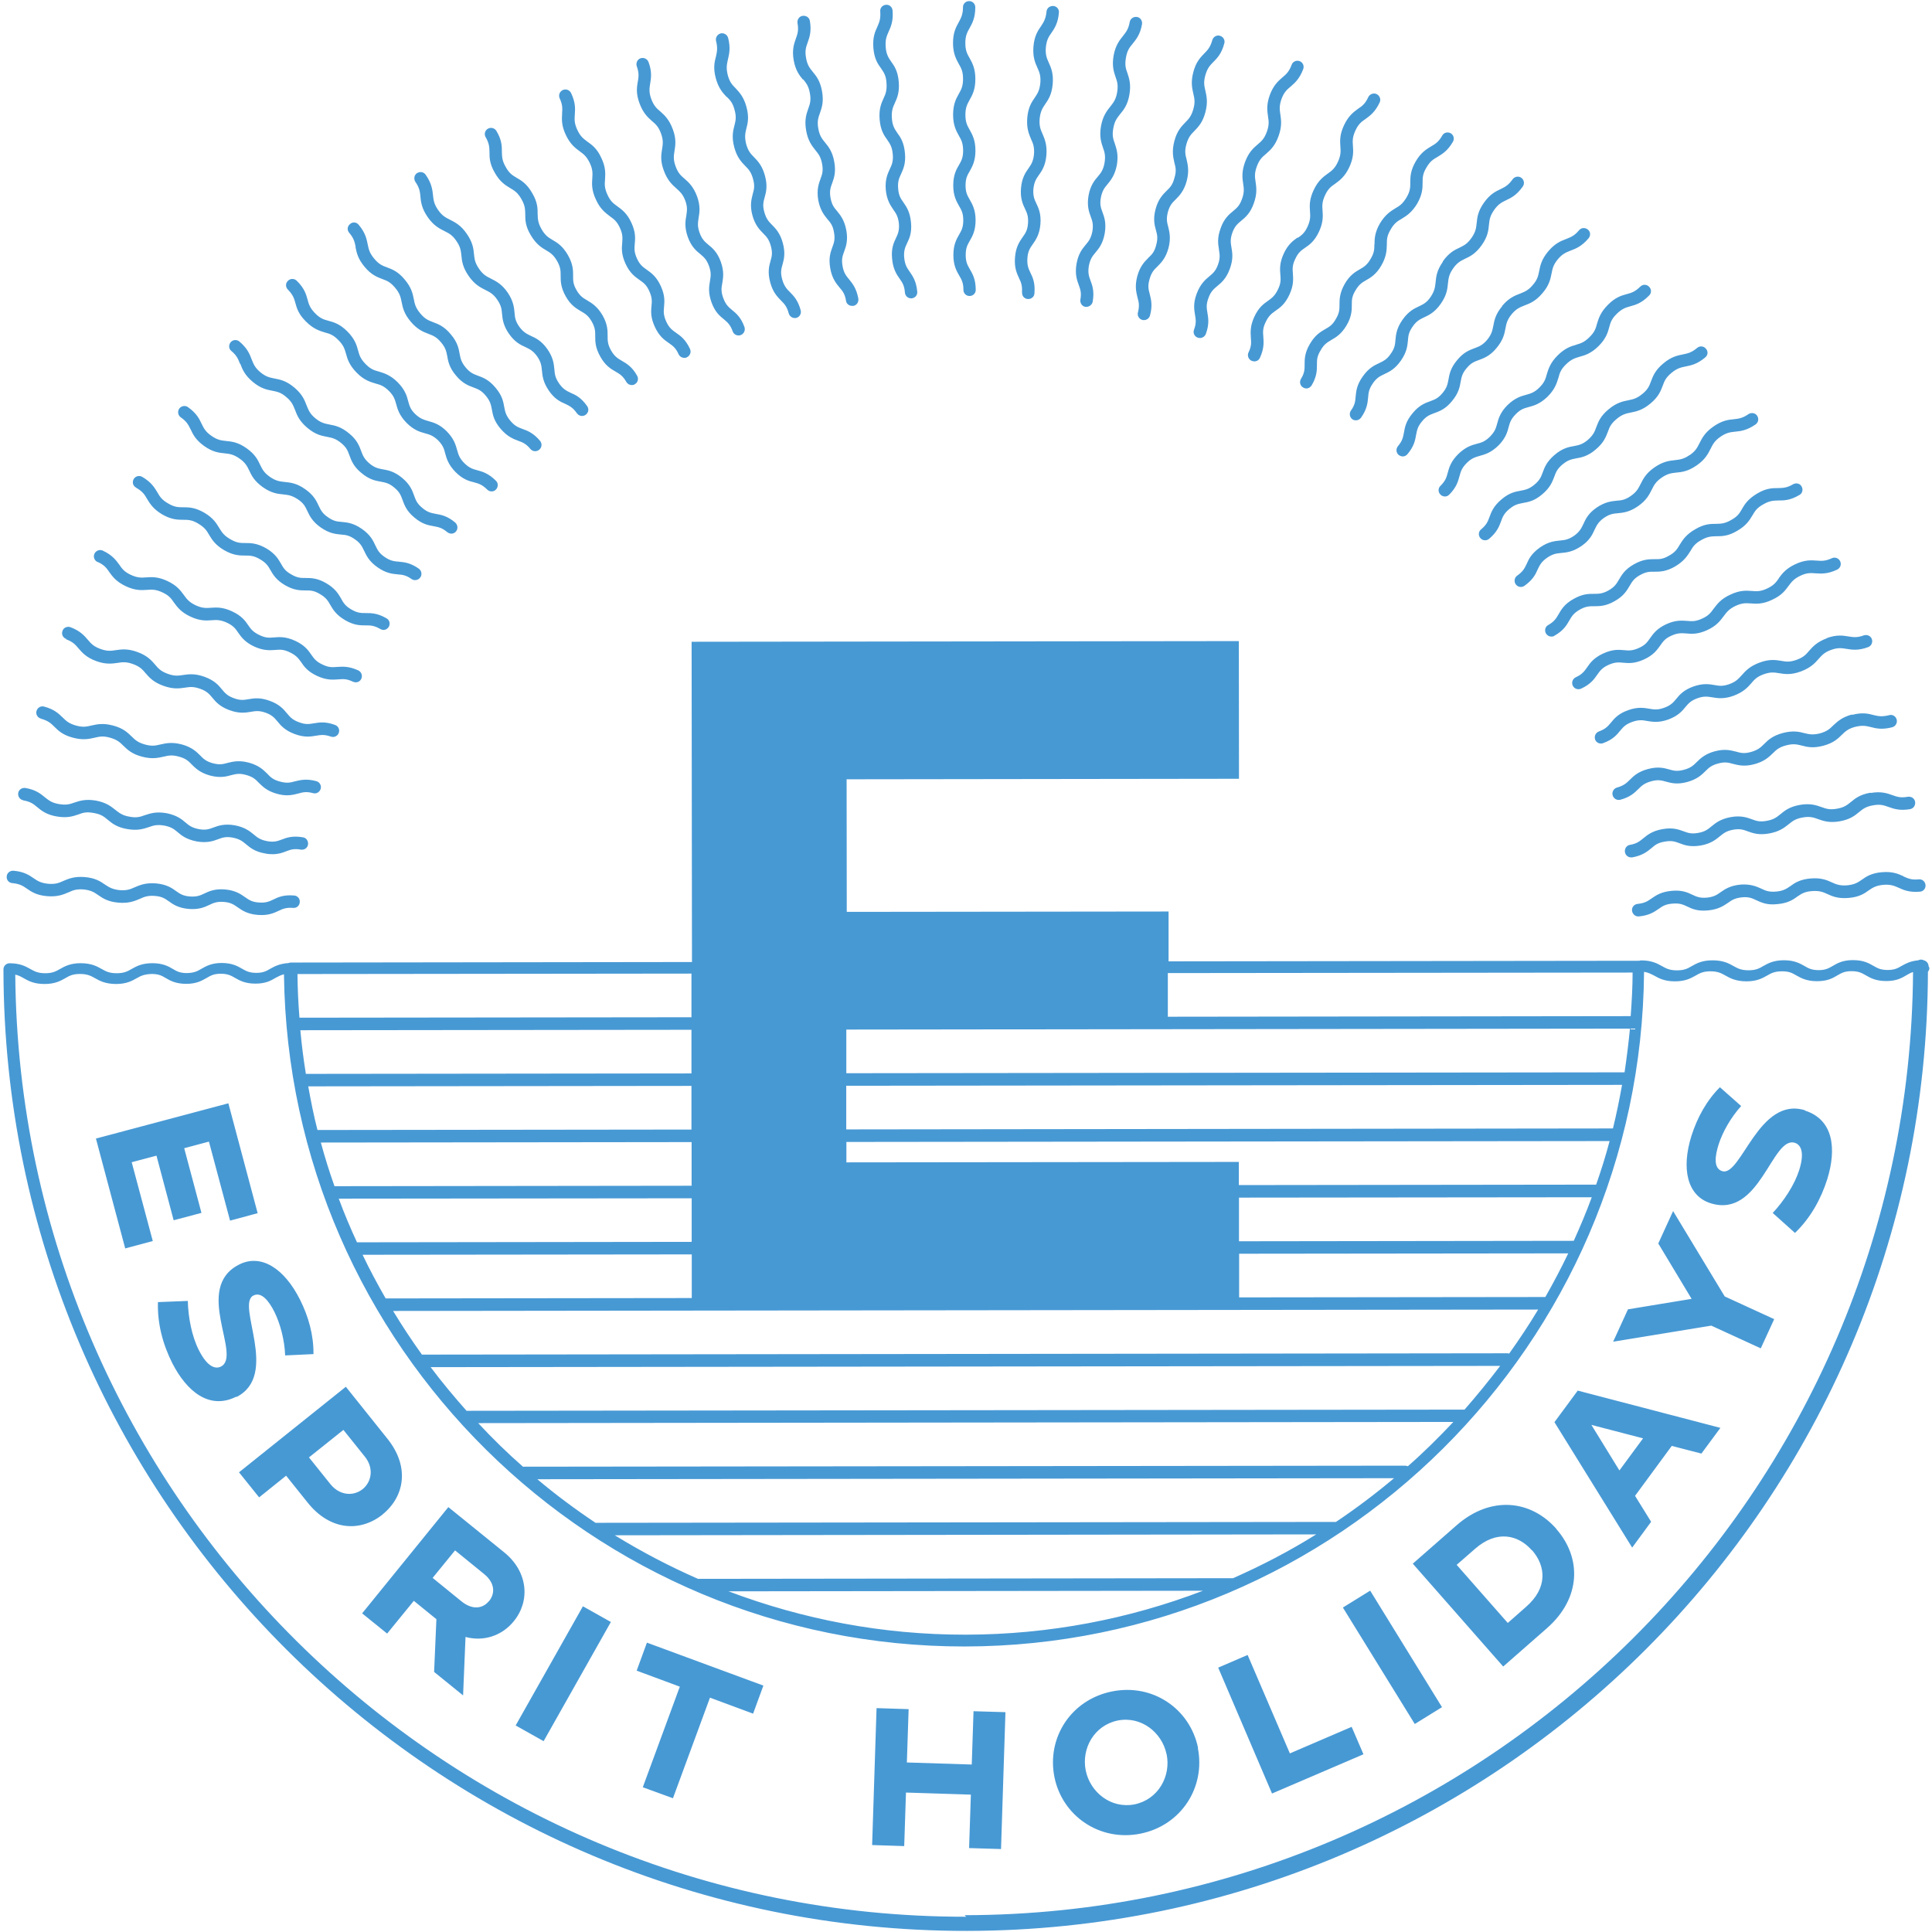 <?xml version="1.0" encoding="UTF-8"?>
<svg id="a" data-name="Layer 1" xmlns="http://www.w3.org/2000/svg" viewBox="0 0 262 262">
  <path d="M1.69,119.76c.98.1,1.42.37,1.94.74.61.42,1.32.91,2.76,1.03,1.42.12,2.21-.23,2.9-.52.59-.27,1.06-.47,2.06-.39.98.1,1.43.39,1.96.76.61.42,1.32.91,2.76,1.03,1.42.12,2.21-.23,2.9-.52.59-.27,1.08-.47,2.06-.39.93.07,1.36.37,1.87.73.56.41,1.3.91,2.68,1.03,1.4.12,2.19-.25,2.82-.55.56-.27,1.03-.47,1.96-.4s1.36.37,1.87.73c.61.42,1.3.91,2.7,1.03.2,0,.4.03.57.02,1.05,0,1.7-.3,2.28-.57.56-.27,1.03-.47,1.96-.4.47.05.88-.29.91-.77.05-.47-.29-.88-.77-.91-1.4-.12-2.16.22-2.82.55-.56.27-1.03.47-1.96.4-.95-.07-1.36-.37-1.87-.73-.61-.42-1.3-.91-2.7-1.04-1.4-.12-2.19.25-2.82.55-.56.27-1.03.47-1.96.4-.93-.07-1.35-.36-1.87-.73-.57-.42-1.3-.91-2.7-1.04-1.42-.12-2.21.23-2.9.52-.59.27-1.08.47-2.06.39-.98-.1-1.43-.39-1.96-.74-.61-.42-1.32-.91-2.76-1.03-1.42-.12-2.21.23-2.9.52-.59.27-1.06.47-2.06.39-.98-.1-1.42-.37-1.96-.74-.61-.42-1.32-.91-2.76-1.03-.46-.02-.88.29-.91.77-.05.47.29.88.77.91M3.15,108.54c.99.17,1.38.48,1.89.91.59.49,1.25,1.03,2.65,1.27,1.43.25,2.21-.03,2.93-.27.61-.23,1.1-.39,2.09-.2.98.17,1.38.48,1.89.91.59.49,1.25,1.03,2.65,1.27,1.43.25,2.21-.03,2.95-.27.61-.22,1.1-.37,2.09-.2.93.18,1.33.49,1.79.88.53.46,1.2,1,2.61,1.27,1.38.24,2.21-.05,2.88-.3.59-.22,1.06-.39,1.98-.22.93.18,1.33.49,1.79.88.57.47,1.21,1.03,2.61,1.27.37.08.71.1,1.01.1.78,0,1.35-.19,1.86-.4.59-.22,1.06-.39,1.98-.22.47.07.91-.23.97-.69.07-.47-.23-.91-.68-.98-1.38-.24-2.19.03-2.88.3-.59.22-1.06.39-1.98.22-.93-.18-1.33-.49-1.79-.88-.57-.47-1.23-1.01-2.61-1.27-1.38-.24-2.21.05-2.88.3-.59.22-1.06.39-1.98.22-.93-.18-1.33-.49-1.79-.88-.53-.46-1.2-1-2.59-1.28-1.43-.25-2.21.03-2.95.27-.61.22-1.1.39-2.09.2-.98-.17-1.37-.51-1.89-.91-.59-.47-1.25-1.01-2.65-1.27-1.4-.24-2.21.03-2.93.27-.61.22-1.1.37-2.09.2-.99-.17-1.37-.51-1.89-.91-.59-.49-1.25-1.03-2.65-1.27-.47-.07-.91.23-.98.68-.07.47.22.89.68.98M5.58,97.47c.95.27,1.33.62,1.79,1.08.54.54,1.15,1.13,2.53,1.49,1.38.37,2.21.16,2.94,0,.64-.15,1.13-.27,2.09,0,.95.27,1.33.62,1.79,1.08.54.52,1.15,1.13,2.53,1.49,1.38.37,2.21.16,2.94,0,.64-.15,1.13-.27,2.09,0,.91.25,1.28.59,1.72,1.06.49.49,1.13,1.13,2.48,1.5,1.35.36,2.21.14,2.87-.05.62-.15,1.08-.29,2.02-.03.91.25,1.28.59,1.72,1.06.52.51,1.13,1.13,2.48,1.5.54.15.98.2,1.37.2.59,0,1.06-.13,1.5-.24.62-.17,1.11-.3,2.02-.05.44.13.91-.15,1.03-.6.12-.46-.15-.91-.6-1.03-1.35-.36-2.16-.15-2.9.03-.62.17-1.08.29-2.02.03-.92-.24-1.28-.59-1.72-1.06-.52-.51-1.13-1.13-2.48-1.5-1.36-.37-2.21-.14-2.88.02-.62.17-1.07.3-2.01.06-.91-.25-1.28-.59-1.72-1.05-.49-.49-1.13-1.13-2.48-1.5-1.38-.37-2.21-.16-2.94,0-.64.15-1.13.27-2.09,0-.95-.27-1.33-.62-1.79-1.08-.54-.52-1.15-1.13-2.53-1.49-1.38-.37-2.21-.16-2.94,0-.64.15-1.13.27-2.09,0-.95-.27-1.33-.62-1.79-1.08-.54-.52-1.15-1.13-2.53-1.49-.44-.13-.91.15-1.03.6-.13.44.15.91.6,1.03M8.95,86.69c.93.34,1.28.74,1.69,1.23.49.57,1.06,1.23,2.38,1.72,1.33.49,2.19.36,2.95.25.63-.1,1.16-.17,2.08.17.93.34,1.28.74,1.69,1.23.49.56,1.06,1.23,2.41,1.71,1.35.49,2.19.36,2.95.25.63-.1,1.16-.17,2.08.17.89.32,1.21.71,1.62,1.2.44.54,1.01,1.21,2.33,1.69,1.32.48,2.18.34,2.88.22.61-.1,1.11-.2,2.01.12.89.32,1.21.71,1.62,1.2.46.56,1.01,1.21,2.34,1.7s2.14.34,2.88.22c.61-.1,1.11-.2,2.01.12.1.03.19.05.29.05.34,0,.66-.22.78-.55.17-.45-.07-.93-.5-1.08-1.33-.49-2.14-.34-2.88-.22-.61.1-1.13.2-2.02-.15-.89-.32-1.21-.71-1.62-1.2-.46-.56-1.03-1.23-2.34-1.7-1.33-.49-2.18-.34-2.88-.22-.61.1-1.11.2-1.99-.14-.89-.32-1.21-.71-1.62-1.2-.44-.54-1.01-1.21-2.33-1.69-1.35-.49-2.19-.36-2.95-.25-.63.1-1.16.17-2.08-.17-.93-.34-1.28-.74-1.69-1.23-.49-.57-1.06-1.23-2.4-1.72-1.35-.49-2.19-.36-2.95-.25-.63.1-1.16.17-2.08-.17-.93-.34-1.28-.74-1.69-1.23-.49-.57-1.06-1.23-2.38-1.72-.44-.15-.94.08-1.07.52-.17.45.08.94.52,1.07M13.26,76.21c.91.42,1.2.84,1.57,1.38.44.61.94,1.3,2.24,1.91,1.3.61,2.14.54,2.89.49.64-.05,1.18-.07,2.06.34.91.42,1.2.84,1.57,1.38.45.61.94,1.3,2.24,1.91,1.3.61,2.16.54,2.89.49.64-.05,1.18-.07,2.07.34.86.41,1.15.81,1.5,1.33.4.57.91,1.3,2.17,1.89,1.28.59,2.14.52,2.85.47.64-.05,1.13-.1,1.99.32.86.41,1.16.81,1.53,1.32.41.62.91,1.3,2.19,1.89,1.28.59,2.11.51,2.86.46.64-.05,1.13-.1,1.99.32.12.05.25.07.37.08.32,0,.62-.17.76-.49.2-.42,0-.94-.42-1.13-1.28-.59-2.11-.51-2.85-.47-.64.05-1.13.1-1.99-.32-.86-.39-1.15-.81-1.52-1.33-.42-.61-.91-1.3-2.19-1.89-1.28-.59-2.14-.52-2.86-.46-.64.05-1.13.1-1.99-.32-.86-.41-1.16-.81-1.51-1.32-.39-.59-.91-1.3-2.19-1.89-1.3-.61-2.16-.54-2.89-.49-.64.05-1.18.07-2.06-.34-.88-.42-1.2-.84-1.59-1.38-.45-.61-.94-1.3-2.24-1.91-1.3-.61-2.16-.54-2.89-.49-.66.05-1.18.07-2.06-.34-.91-.42-1.2-.84-1.57-1.38-.45-.61-.94-1.3-2.24-1.91-.42-.2-.94,0-1.13.42-.2.42,0,.94.42,1.13M18.49,66.16c.86.49,1.13.93,1.45,1.49.39.64.83,1.38,2.06,2.11,1.23.71,2.09.73,2.85.73.64,0,1.18,0,2.04.52.86.52,1.13.93,1.45,1.49.39.64.81,1.38,2.06,2.11,1.23.71,2.09.73,2.85.73.64,0,1.18,0,2.04.52.81.47,1.08.91,1.38,1.44.35.61.79,1.37,1.99,2.06,1.21.71,2.09.71,2.8.71.64,0,1.13,0,1.94.5.81.47,1.08.91,1.38,1.44.37.64.79,1.37,2.02,2.09,1.21.71,2.06.71,2.8.71.64,0,1.13,0,1.97.49.13.08.27.12.42.13.3,0,.56-.15.74-.43.22-.42.1-.93-.32-1.15-1.21-.71-2.06-.71-2.8-.71-.64,0-1.13,0-1.97-.49-.81-.47-1.08-.91-1.38-1.47-.37-.64-.79-1.37-2.02-2.09-1.21-.71-2.09-.71-2.8-.71-.64,0-1.13,0-1.95-.49-.83-.46-1.08-.91-1.38-1.44-.35-.61-.79-1.37-1.99-2.08-1.23-.71-2.09-.73-2.85-.73-.64,0-1.18,0-2.04-.52-.86-.49-1.13-.93-1.48-1.49-.39-.64-.81-1.38-2.06-2.11-1.23-.71-2.09-.73-2.85-.73-.64,0-1.18,0-2.04-.52-.86-.49-1.13-.93-1.45-1.49-.39-.64-.81-1.38-2.06-2.11-.42-.24-.93-.1-1.16.3-.24.42-.1.93.32,1.15M25.85,58.22c.32.69.69,1.45,1.86,2.28s2.01.9,2.78.98c.64.07,1.15.12,1.97.69.81.56,1.04,1.03,1.33,1.62.32.69.69,1.45,1.86,2.28,1.18.83,2.01.9,2.78.98.64.07,1.15.12,1.99.68.79.54.98.98,1.26,1.57.3.64.67,1.43,1.83,2.24,1.16.81,2.01.88,2.72.95.64.05,1.13.1,1.89.64.79.54.98,1,1.26,1.57.32.66.67,1.43,1.83,2.24,1.16.81,1.99.88,2.72.95.64.05,1.13.1,1.89.64.15.1.32.15.49.14.27,0,.52-.13.69-.37.27-.37.17-.91-.2-1.18-1.15-.81-1.99-.88-2.72-.95-.64-.05-1.13-.1-1.92-.64-.79-.54-.98-1-1.26-1.57-.31-.66-.67-1.43-1.82-2.23-1.15-.81-2.01-.88-2.72-.95-.64-.05-1.13-.1-1.89-.64-.79-.54-.98-1-1.26-1.57-.3-.64-.67-1.43-1.82-2.23-1.18-.83-2.01-.9-2.78-.98-.64-.07-1.18-.12-1.99-.68s-1.04-1.03-1.33-1.62c-.32-.69-.69-1.45-1.86-2.28-1.18-.83-2.01-.9-2.78-.98-.64-.07-1.15-.12-1.97-.69-.81-.56-1.04-1.03-1.33-1.62-.32-.69-.69-1.45-1.86-2.28-.37-.27-.91-.17-1.18.2-.27.4-.17.91.2,1.18.81.56,1.04,1.03,1.33,1.62M32.59,49.34c.27.71.57,1.5,1.67,2.43,1.11.93,1.94,1.08,2.68,1.22.64.13,1.16.22,1.89.86.76.63.93,1.13,1.18,1.74.27.71.57,1.5,1.67,2.43,1.11.93,1.94,1.08,2.68,1.22.64.13,1.16.22,1.92.85.74.61.89,1.08,1.11,1.67.25.67.54,1.5,1.62,2.38,1.08.91,1.94,1.06,2.63,1.18.61.12,1.11.19,1.84.81.74.61.89,1.08,1.11,1.67.25.69.54,1.5,1.6,2.38,1.08.91,1.89,1.05,2.63,1.18.61.12,1.11.19,1.84.81.17.12.34.19.54.2.24,0,.49-.1.64-.3.3-.37.24-.88-.1-1.2-1.08-.91-1.89-1.05-2.63-1.18-.61-.12-1.13-.2-1.84-.81-.74-.61-.89-1.08-1.11-1.67-.25-.69-.54-1.5-1.6-2.38-1.08-.91-1.94-1.06-2.63-1.18-.61-.12-1.11-.19-1.84-.81-.71-.61-.89-1.08-1.11-1.67-.25-.67-.54-1.5-1.62-2.38-1.11-.93-1.94-1.08-2.68-1.22-.64-.13-1.16-.22-1.92-.85-.76-.63-.93-1.13-1.18-1.74-.27-.71-.57-1.5-1.67-2.43-1.11-.93-1.94-1.08-2.68-1.22-.64-.13-1.16-.22-1.92-.85-.76-.63-.93-1.13-1.18-1.74-.27-.71-.57-1.5-1.67-2.43-.37-.3-.88-.25-1.18.1-.3.37-.27.89.09,1.18.76.63.93,1.13,1.18,1.74M40.05,41.07c.2.74.44,1.55,1.46,2.55,1.01,1.01,1.85,1.25,2.56,1.47.64.17,1.13.32,1.82,1.03.71.71.84,1.2,1.03,1.84.2.74.44,1.55,1.45,2.58,1.01,1.03,1.85,1.25,2.56,1.47.64.17,1.13.32,1.84,1.03.66.67.78,1.15.96,1.77.18.68.42,1.52,1.4,2.53.98.98,1.8,1.23,2.51,1.42.62.17,1.08.3,1.77.95.67.69.81,1.16.96,1.77.2.72.42,1.52,1.4,2.53.98.98,1.8,1.23,2.53,1.4.62.17,1.08.3,1.77.98.17.17.37.25.59.25.22,0,.44-.07.59-.25.32-.32.35-.86,0-1.2-.98-.98-1.8-1.23-2.53-1.42-.62-.17-1.08-.3-1.77-.98-.67-.69-.78-1.15-.96-1.76-.2-.72-.42-1.52-1.4-2.53-.98-.98-1.79-1.2-2.51-1.4-.61-.18-1.08-.3-1.77-.95-.69-.67-.78-1.15-.96-1.76-.17-.69-.42-1.52-1.4-2.53-1.01-1.01-1.85-1.25-2.56-1.47-.64-.17-1.13-.32-1.82-1.03-.69-.71-.84-1.2-1.01-1.84-.2-.74-.44-1.55-1.46-2.58-1.01-1.01-1.85-1.25-2.56-1.44-.64-.17-1.13-.32-1.82-1.03-.69-.71-.84-1.2-1.01-1.84-.2-.74-.44-1.55-1.46-2.55-.32-.32-.86-.35-1.2,0-.35.32-.35.86,0,1.2.69.71.84,1.2,1.01,1.82M48.21,33.5c.15.73.3,1.57,1.23,2.68.91,1.1,1.72,1.4,2.43,1.67.61.22,1.08.41,1.72,1.18.64.76.74,1.27.87,1.91.15.73.3,1.57,1.23,2.67s1.72,1.4,2.43,1.67c.62.24,1.08.41,1.72,1.18.61.74.69,1.23.81,1.84.12.69.28,1.57,1.19,2.63.88,1.08,1.72,1.37,2.38,1.62.59.22,1.06.39,1.67,1.13.61.74.69,1.23.81,1.84.13.74.28,1.57,1.19,2.63.91,1.06,1.7,1.37,2.38,1.62.59.22,1.06.39,1.67,1.13.17.2.41.29.64.29.2,0,.39-.08.54-.2.37-.3.42-.83.12-1.2-.91-1.08-1.7-1.37-2.38-1.62-.59-.22-1.06-.39-1.67-1.13-.61-.74-.69-1.23-.81-1.84-.13-.74-.28-1.57-1.19-2.63-.89-1.08-1.7-1.37-2.38-1.62-.59-.22-1.06-.39-1.67-1.13-.61-.74-.69-1.23-.81-1.84-.12-.69-.28-1.57-1.19-2.63-.91-1.11-1.72-1.4-2.43-1.67-.62-.24-1.08-.41-1.72-1.18s-.74-1.27-.87-1.91c-.15-.73-.3-1.57-1.23-2.67-.91-1.11-1.72-1.4-2.43-1.67-.61-.22-1.08-.41-1.72-1.18s-.74-1.27-.87-1.91c-.15-.73-.3-1.57-1.23-2.68-.3-.37-.83-.42-1.18-.09-.37.3-.42.83-.1,1.18.64.76.74,1.27.87,1.91M57.01,26.66c.08.74.17,1.6.99,2.78s1.6,1.55,2.26,1.89c.59.3,1.06.51,1.62,1.33.57.82.62,1.33.69,1.99.07.74.17,1.6.99,2.78s1.6,1.55,2.26,1.89c.59.3,1.06.51,1.62,1.33.54.79.59,1.28.64,1.89.07.71.15,1.58.94,2.72.81,1.16,1.6,1.52,2.24,1.81.56.27,1.03.49,1.58,1.25.54.79.59,1.28.65,1.91.07.74.15,1.58.93,2.73.78,1.15,1.58,1.53,2.24,1.81.56.27,1.03.49,1.57,1.27.18.24.42.37.69.37.17,0,.34-.05.49-.15.4-.28.49-.79.22-1.18-.81-1.16-1.58-1.53-2.24-1.81-.56-.27-1.03-.49-1.57-1.27s-.59-1.28-.64-1.92c-.08-.74-.15-1.58-.94-2.72-.81-1.16-1.6-1.52-2.24-1.81-.56-.27-1.03-.49-1.58-1.25-.55-.78-.59-1.28-.64-1.89-.07-.71-.15-1.58-.93-2.73-.81-1.18-1.6-1.55-2.26-1.89-.59-.3-1.06-.51-1.62-1.33-.57-.82-.62-1.33-.69-1.99-.07-.77-.17-1.6-.99-2.78-.81-1.18-1.6-1.55-2.26-1.89-.59-.3-1.06-.52-1.62-1.33s-.62-1.33-.69-1.99c-.08-.74-.17-1.6-.99-2.78-.28-.4-.79-.47-1.18-.22-.39.25-.47.79-.22,1.18.56.81.62,1.33.69,1.99h0ZM66.38,20.61c0,.76,0,1.6.74,2.85.71,1.25,1.45,1.67,2.09,2.06.57.34,1.01.61,1.5,1.48.5.86.5,1.38.52,2.03,0,.76,0,1.62.74,2.85.73,1.23,1.45,1.69,2.09,2.06.57.34,1.01.61,1.5,1.48.47.84.47,1.32.47,1.97,0,.72,0,1.57.69,2.8s1.45,1.65,2.07,2.02c.54.32.98.56,1.46,1.4.47.84.47,1.32.47,1.97,0,.74,0,1.57.7,2.8.69,1.23,1.43,1.65,2.07,2.02.54.32.98.56,1.45,1.4.16.27.44.42.74.42.15,0,.3-.02.41-.12.42-.22.54-.76.31-1.15-.69-1.23-1.43-1.65-2.07-2.02-.54-.32-.98-.56-1.46-1.4-.47-.84-.47-1.32-.47-1.97,0-.74,0-1.6-.69-2.8-.7-1.2-1.45-1.65-2.07-2.02-.54-.32-.98-.56-1.46-1.4-.47-.81-.47-1.32-.46-1.94,0-.72,0-1.57-.7-2.8-.72-1.25-1.45-1.69-2.09-2.06-.57-.34-1.01-.61-1.5-1.48-.49-.86-.5-1.38-.52-2.03,0-.76,0-1.6-.74-2.85-.71-1.25-1.45-1.69-2.09-2.06-.57-.34-1.01-.58-1.5-1.48-.5-.86-.5-1.38-.52-2.03,0-.76,0-1.62-.74-2.85-.23-.39-.74-.54-1.15-.31-.42.24-.54.76-.31,1.15.5.86.5,1.38.52,2.03h0ZM76.23,15.39c-.04.76-.12,1.59.5,2.9.61,1.3,1.3,1.79,1.89,2.23.54.39.93.69,1.37,1.6.42.91.37,1.42.33,2.06-.05.73-.12,1.59.5,2.9.59,1.3,1.3,1.79,1.89,2.25.54.39.96.68,1.37,1.6.39.86.34,1.35.3,1.99-.07.69-.14,1.57.45,2.85.59,1.28,1.28,1.75,1.89,2.19.52.37.94.64,1.33,1.52.39.86.37,1.38.3,1.99-.07.73-.14,1.57.45,2.85.59,1.28,1.28,1.77,1.89,2.19.52.37.94.64,1.33,1.52.15.32.45.49.76.5.13,0,.24,0,.37-.08.42-.2.62-.69.42-1.13-.59-1.28-1.28-1.77-1.89-2.19-.52-.37-.94-.66-1.33-1.52s-.36-1.35-.3-1.99c.07-.73.14-1.57-.45-2.85-.59-1.28-1.3-1.77-1.89-2.19-.52-.37-.94-.66-1.33-1.52-.39-.86-.36-1.35-.3-1.99.07-.69.14-1.57-.45-2.85-.59-1.3-1.3-1.79-1.89-2.23-.54-.39-.96-.68-1.37-1.6-.42-.91-.37-1.42-.32-2.07.04-.76.12-1.59-.5-2.9-.59-1.3-1.3-1.79-1.92-2.23-.52-.39-.93-.69-1.35-1.6-.42-.91-.37-1.42-.33-2.06.05-.76.12-1.59-.5-2.9-.2-.42-.69-.62-1.13-.42-.42.2-.62.69-.42,1.13.42.91.37,1.42.32,2.07M86.49,11.06c-.12.74-.27,1.6.23,2.94.5,1.35,1.13,1.91,1.69,2.41.5.42.89.76,1.23,1.69.34.93.25,1.45.15,2.09-.12.74-.27,1.6.23,2.94.5,1.35,1.13,1.91,1.69,2.41.49.45.88.76,1.23,1.69.32.89.22,1.38.13,2.02-.12.68-.27,1.55.2,2.88.47,1.32,1.16,1.9,1.7,2.33.5.42.86.74,1.18,1.62.32.89.24,1.37.13,2.02-.12.74-.27,1.55.2,2.88s1.13,1.87,1.7,2.33c.5.42.86.74,1.18,1.62.12.35.44.56.79.56.09,0,.2,0,.29-.05.44-.15.66-.64.52-1.08-.47-1.32-1.13-1.87-1.7-2.33-.5-.42-.86-.74-1.18-1.62-.33-.89-.25-1.37-.13-2.02.12-.74.27-1.55-.2-2.88-.47-1.32-1.16-1.9-1.7-2.33-.5-.42-.86-.74-1.18-1.62-.32-.89-.22-1.38-.13-2.02.12-.68.27-1.55-.2-2.88-.5-1.35-1.13-1.91-1.69-2.41-.5-.42-.89-.76-1.23-1.69s-.25-1.45-.15-2.09c.12-.74.27-1.6-.23-2.94-.5-1.35-1.13-1.91-1.69-2.41-.5-.42-.88-.76-1.23-1.69-.34-.93-.25-1.45-.15-2.09.12-.74.27-1.6-.22-2.92-.17-.44-.64-.66-1.08-.52-.44.15-.66.64-.52,1.08.34.93.25,1.45.15,2.09M98.56,13.13c.47.47.82.83,1.06,1.79.27.95.13,1.48-.02,2.09-.2.74-.39,1.58-.03,2.95.37,1.38.96,1.99,1.5,2.55.47.47.81.84,1.06,1.79.25.91.13,1.39-.05,2.01-.17.69-.41,1.52-.05,2.87s.99,1.98,1.48,2.48c.44.44.79.81,1.03,1.72.25.93.13,1.39-.05,2.01-.2.72-.41,1.52-.04,2.9.36,1.35.96,1.94,1.48,2.48.44.44.79.81,1.03,1.72.1.37.44.64.81.64.07,0,.15,0,.22-.02.46-.12.71-.59.59-1.04-.36-1.35-.96-1.96-1.48-2.48-.44-.44-.78-.82-1.03-1.72-.25-.91-.13-1.39.05-2.01.2-.72.41-1.52.04-2.9-.36-1.35-.99-1.98-1.48-2.48-.44-.44-.78-.82-1.03-1.72-.25-.91-.13-1.39.05-2.01.19-.69.41-1.52.05-2.87-.37-1.4-.96-2.01-1.48-2.55-.47-.47-.81-.84-1.08-1.79-.24-.96-.13-1.48.02-2.09.2-.74.39-1.58.02-2.94-.37-1.38-.96-1.98-1.48-2.55-.47-.47-.81-.84-1.06-1.79-.24-.96-.12-1.45.02-2.09.17-.74.39-1.54.03-2.95-.13-.44-.59-.71-1.04-.59-.44.13-.71.59-.59,1.04.24.96.12,1.45-.02,2.09-.2.74-.39,1.58-.02,2.94.37,1.38.96,1.99,1.48,2.55M108.92,10.76c.42.52.74.91.91,1.89.18.98,0,1.48-.22,2.09-.25.71-.54,1.52-.29,2.95.25,1.43.79,2.08,1.26,2.68.42.52.74.91.91,1.89.17.93,0,1.4-.22,1.99-.24.66-.54,1.48-.31,2.87.25,1.37.81,2.06,1.25,2.6.42.49.74.86.89,1.8.17.93,0,1.4-.22,1.99-.25.69-.54,1.48-.29,2.87.24,1.37.79,2.04,1.25,2.6.42.49.74.86.89,1.82.07.42.42.68.83.68.04,0,.1,0,.15,0,.47-.07.76-.52.69-.99-.25-1.37-.79-2.04-1.25-2.6-.4-.49-.72-.86-.89-1.8-.17-.93,0-1.4.22-1.99.25-.69.54-1.5.29-2.87-.25-1.37-.81-2.06-1.25-2.6-.42-.49-.72-.86-.89-1.8-.17-.93,0-1.4.22-1.99.24-.66.54-1.48.29-2.87-.25-1.43-.79-2.08-1.26-2.65-.42-.52-.74-.91-.91-1.89-.18-.98,0-1.48.22-2.09.25-.71.54-1.52.29-2.95-.25-1.43-.79-2.08-1.26-2.65-.42-.52-.74-.91-.91-1.89-.18-.98,0-1.48.22-2.09.25-.71.54-1.52.3-2.92-.07-.47-.52-.76-.99-.69s-.76.52-.69.99c.18.98,0,1.48-.22,2.09-.25.71-.54,1.52-.3,2.92.25,1.41.79,2.08,1.26,2.65M119.49,9.29c.37.54.67.95.73,1.97.07.99-.12,1.48-.39,2.06-.32.69-.66,1.47-.54,2.9s.59,2.14,1.04,2.75c.37.54.66.98.74,1.96.08.94-.12,1.4-.39,1.97-.3.65-.67,1.43-.56,2.82.13,1.39.62,2.11,1.03,2.71.37.52.64.93.75,1.87.08.94-.12,1.4-.39,1.97-.32.66-.67,1.43-.53,2.83.13,1.39.59,2.08,1.03,2.71.37.52.64.93.71,1.89.05.45.42.76.84.76h.07c.47-.05.81-.44.76-.91-.13-1.39-.59-2.08-1.03-2.71-.37-.52-.64-.93-.74-1.89-.08-.94.12-1.4.39-1.97.32-.66.67-1.43.53-2.83-.13-1.39-.59-2.08-1.03-2.71-.37-.52-.64-.93-.71-1.87-.08-.94.12-1.4.39-1.97.29-.64.67-1.43.53-2.83-.12-1.43-.59-2.14-1.04-2.75-.37-.54-.66-.98-.73-1.97-.07-.99.12-1.48.39-2.06.32-.69.66-1.47.54-2.9-.12-1.43-.59-2.14-1.04-2.75-.37-.54-.66-.98-.73-1.97-.07-.99.12-1.45.39-2.06.32-.69.66-1.47.54-2.9-.05-.47-.44-.81-.91-.76-.47.05-.81.44-.76.91.07.99-.12,1.45-.39,2.06-.32.69-.66,1.47-.54,2.9.12,1.43.59,2.14,1.04,2.75M129.29,34.59c0,1.4.42,2.14.79,2.78.33.56.57.98.57,1.94,0,.46.37.84.84.83.46,0,.84-.37.83-.84,0-1.4-.42-2.14-.79-2.78-.32-.55-.57-.98-.57-1.94,0-.96.24-1.38.56-1.94.37-.64.78-1.38.78-2.78,0-1.4-.44-2.16-.79-2.78-.32-.55-.57-.98-.57-1.94,0-.94.24-1.38.56-1.92.34-.61.78-1.38.78-2.78,0-1.45-.42-2.18-.79-2.85-.33-.56-.57-1.04-.57-2.02,0-.98.25-1.45.57-2.02.37-.66.78-1.4.78-2.84,0-1.42-.42-2.18-.79-2.85-.33-.56-.57-1.04-.57-2.02,0-.98.25-1.45.57-2.02.37-.66.78-1.4.78-2.84,0-.46-.37-.84-.84-.83-.46,0-.84.37-.83.84,0,.98-.27,1.45-.57,2.02-.37.66-.78,1.4-.78,2.82s.42,2.18.79,2.85c.33.56.57,1.04.57,2.02,0,1-.25,1.45-.57,2.02-.37.66-.78,1.4-.78,2.84,0,1.42.42,2.18.79,2.85.33.56.57,1.04.57,2.02,0,.96-.24,1.38-.56,1.94-.37.62-.78,1.38-.78,2.78,0,1.4.44,2.16.79,2.78.32.55.57.98.57,1.94,0,.96-.24,1.38-.56,1.94-.37.64-.78,1.38-.78,2.78ZM138.61,39.64c-.05.47.29.88.77.91.02,0,.04,0,.07,0,.44,0,.81-.32.83-.76.12-1.4-.22-2.16-.55-2.82-.27-.56-.47-1.03-.4-1.99.07-.93.36-1.35.73-1.87.42-.61.91-1.3,1.03-2.7.12-1.4-.25-2.19-.55-2.82-.27-.56-.47-1.03-.4-1.96.1-.93.36-1.35.73-1.87.42-.59.91-1.3,1.03-2.7.12-1.42-.23-2.21-.52-2.9-.27-.59-.47-1.08-.39-2.06.1-.98.37-1.42.74-1.96.42-.61.91-1.32,1.03-2.76.12-1.42-.23-2.21-.54-2.9-.27-.59-.47-1.08-.39-2.06.1-.98.37-1.42.74-1.94.42-.61.91-1.32,1.03-2.76.05-.47-.29-.88-.77-.91-.46-.02-.88.29-.91.77-.1.98-.39,1.43-.74,1.96-.42.61-.91,1.32-1.03,2.76-.12,1.42.23,2.21.54,2.9.27.59.47,1.08.39,2.06-.1.98-.37,1.42-.74,1.96-.42.61-.91,1.32-1.03,2.76-.12,1.42.23,2.21.52,2.9.27.59.47,1.08.39,2.06-.1.93-.37,1.36-.73,1.87-.42.59-.91,1.3-1.03,2.7-.12,1.4.25,2.19.55,2.82.27.56.47,1.03.4,1.96-.07.95-.36,1.35-.73,1.87-.42.61-.91,1.3-1.03,2.7-.12,1.4.22,2.16.54,2.85.27.56.47,1.03.4,1.96M146.51,40.63c-.07.47.23.91.68.98.05,0,.1,0,.15,0,.39,0,.76-.3.84-.69.24-1.38-.03-2.19-.3-2.88-.22-.59-.37-1.06-.22-1.98.18-.93.49-1.33.88-1.79.47-.57,1.02-1.21,1.27-2.61.24-1.38-.05-2.21-.3-2.88-.22-.59-.39-1.06-.22-1.98.18-.93.49-1.33.88-1.79.44-.54,1-1.2,1.28-2.59.25-1.43-.03-2.21-.27-2.95-.22-.61-.39-1.1-.2-2.09.17-.99.52-1.38.91-1.89.49-.59,1.03-1.25,1.27-2.65s-.03-2.21-.27-2.93c-.23-.61-.37-1.1-.2-2.09.17-.98.48-1.38.91-1.89.47-.59,1.03-1.25,1.27-2.65.07-.47-.23-.91-.68-.98-.47-.07-.91.23-.99.69-.17.99-.52,1.38-.91,1.89-.47.59-1.01,1.25-1.27,2.65-.25,1.43.03,2.21.27,2.93.22.61.37,1.1.2,2.09-.17.98-.51,1.37-.91,1.89-.47.59-1.01,1.25-1.27,2.65-.25,1.43.03,2.24.27,2.95.22.61.37,1.1.2,2.09-.18.93-.49,1.33-.88,1.79-.46.53-1.03,1.21-1.28,2.59-.24,1.38.05,2.21.3,2.88.22.59.37,1.06.22,1.98-.18.93-.49,1.33-.88,1.79-.47.57-1.02,1.21-1.27,2.61-.24,1.38.05,2.19.3,2.88.22.59.39,1.06.22,1.98h0ZM155.73,34.97c-.52.52-1.13,1.13-1.5,2.48-.36,1.35-.15,2.16.03,2.9.17.62.29,1.08.06,2.01-.13.44.15.91.6,1.03.07,0,.15.03.22.02.37,0,.71-.25.81-.62.37-1.36.15-2.16-.03-2.9-.17-.62-.3-1.11-.03-2.02.25-.91.59-1.28,1.06-1.72.51-.52,1.13-1.13,1.5-2.48.36-1.35.14-2.21-.02-2.88-.17-.62-.29-1.08-.06-2.01.25-.91.59-1.28,1.05-1.72.49-.49,1.13-1.13,1.5-2.48.37-1.38.16-2.21,0-2.94-.17-.64-.3-1.13-.03-2.09.27-.95.62-1.33,1.08-1.79.52-.54,1.13-1.15,1.49-2.53.37-1.38.16-2.21,0-2.94-.15-.64-.27-1.13,0-2.09.27-.95.62-1.33,1.08-1.79.54-.54,1.13-1.15,1.49-2.53.13-.44-.15-.91-.6-1.03-.44-.13-.91.15-1.03.6-.27.95-.62,1.33-1.08,1.79-.52.54-1.13,1.15-1.49,2.53-.37,1.38-.16,2.21,0,2.94.15.64.27,1.13,0,2.09-.27.95-.62,1.33-1.08,1.79-.52.54-1.13,1.15-1.49,2.53-.37,1.38-.16,2.21,0,2.94.17.64.3,1.13,0,2.09-.24.92-.59,1.28-1.05,1.72-.49.49-1.13,1.1-1.5,2.48-.36,1.35-.14,2.21.05,2.87.17.62.29,1.08.03,2.02-.24.94-.59,1.28-1.06,1.72h0ZM165.3,33.86c.1.61.2,1.11-.12,2.01-.32.89-.71,1.21-1.2,1.62-.56.46-1.2,1.03-1.7,2.34-.49,1.33-.34,2.14-.22,2.88.1.61.2,1.11-.14,2.01-.17.45.08.94.52,1.07.1.03.2.05.29.05.34,0,.66-.22.79-.54.49-1.33.34-2.14.22-2.88-.1-.61-.2-1.11.14-2.01.32-.89.71-1.21,1.2-1.62.56-.46,1.23-1.03,1.7-2.34.49-1.33.34-2.18.22-2.88-.1-.61-.2-1.11.12-2.01.32-.89.71-1.21,1.2-1.62.54-.44,1.23-1.01,1.7-2.34.49-1.35.36-2.19.25-2.95-.1-.63-.17-1.16.17-2.08.34-.93.74-1.28,1.23-1.69.56-.49,1.23-1.06,1.71-2.41.49-1.35.36-2.19.25-2.95-.1-.63-.17-1.16.15-2.08.34-.93.74-1.28,1.23-1.69.57-.49,1.23-1.06,1.72-2.38.17-.45-.08-.94-.49-1.08-.45-.17-.94.08-1.08.5-.35.94-.74,1.28-1.23,1.69-.56.49-1.23,1.06-1.72,2.38-.49,1.33-.36,2.19-.25,2.95.1.63.17,1.16-.17,2.08-.34.93-.74,1.28-1.23,1.69-.57.49-1.23,1.06-1.72,2.4-.49,1.35-.36,2.19-.25,2.95.1.63.17,1.16-.17,2.08-.32.89-.71,1.21-1.2,1.62-.54.44-1.23,1.01-1.69,2.33-.49,1.33-.34,2.18-.22,2.88h-.02ZM175.98,32.2c-.59.42-1.3.91-1.89,2.19-.59,1.28-.52,2.14-.46,2.86.05.64.1,1.13-.32,1.99-.41.86-.81,1.16-1.32,1.53-.61.42-1.3.91-1.89,2.19-.59,1.28-.51,2.11-.47,2.85.05.64.1,1.13-.32,1.99-.2.42,0,.94.42,1.13.12.05.25.07.37.08.32,0,.62-.17.76-.49.59-1.28.51-2.11.46-2.86-.05-.64-.1-1.13.32-1.99.41-.86.81-1.15,1.33-1.52.61-.42,1.3-.91,1.89-2.19s.52-2.14.47-2.85c-.05-.64-.1-1.13.32-1.99.39-.86.81-1.16,1.32-1.51.59-.39,1.3-.91,1.89-2.17.61-1.3.54-2.16.49-2.9-.05-.66-.07-1.18.34-2.06.42-.91.84-1.2,1.38-1.57.61-.45,1.3-.94,1.91-2.24.61-1.3.54-2.16.49-2.9-.05-.64-.08-1.16.34-2.07.42-.91.84-1.2,1.38-1.57.61-.45,1.3-.94,1.91-2.24.2-.42,0-.94-.42-1.13-.42-.2-.94,0-1.13.42-.42.91-.83,1.2-1.38,1.57-.61.45-1.3.94-1.91,2.24-.61,1.3-.54,2.14-.49,2.9.05.64.07,1.18-.34,2.07-.42.91-.84,1.2-1.38,1.59-.61.44-1.3.94-1.91,2.24-.61,1.3-.54,2.16-.49,2.9.05.64.07,1.18-.34,2.06-.39.86-.81,1.16-1.32,1.51M186.38,33.09c0,.67,0,1.18-.52,2.04-.47.81-.91,1.08-1.44,1.38-.61.35-1.37.79-2.06,1.99-.69,1.21-.71,2.09-.71,2.8,0,.64,0,1.13-.49,1.95-.46.83-.91,1.08-1.44,1.38-.64.37-1.37.79-2.09,2.02-.71,1.21-.71,2.06-.71,2.8,0,.64,0,1.13-.5,1.94-.24.42-.1.93.3,1.16.13.08.27.12.42.13.3,0,.56-.15.74-.43.71-1.21.71-2.06.71-2.8,0-.64,0-1.13.5-1.94.46-.83.91-1.08,1.44-1.4.64-.37,1.37-.79,2.08-1.99.71-1.21.71-2.09.71-2.8,0-.64,0-1.13.5-1.94.47-.81.91-1.08,1.44-1.38.61-.35,1.38-.8,2.06-1.99.71-1.23.73-2.09.75-2.85,0-.66,0-1.18.52-2.04.49-.86.93-1.13,1.49-1.45.64-.39,1.37-.84,2.11-2.06.71-1.25.73-2.09.73-2.85,0-.64,0-1.18.51-2.02.49-.86.93-1.13,1.49-1.45.64-.39,1.38-.81,2.11-2.06.24-.42.1-.93-.3-1.16-.42-.22-.93-.1-1.15.32-.49.86-.93,1.13-1.49,1.45-.64.39-1.38.81-2.11,2.06-.71,1.23-.73,2.09-.73,2.85,0,.64,0,1.18-.52,2.04-.52.86-.93,1.13-1.49,1.45-.64.39-1.37.84-2.11,2.06-.71,1.25-.73,2.09-.73,2.85M195.66,35.51c-.83,1.18-.9,2.01-.98,2.78-.07.64-.12,1.15-.68,1.99-.54.79-1,.98-1.57,1.26-.64.3-1.43.67-2.24,1.83-.81,1.16-.88,2.01-.95,2.72-.05.64-.1,1.13-.64,1.89-.54.79-1,.98-1.57,1.26-.66.31-1.43.67-2.24,1.83-.81,1.15-.88,1.99-.95,2.72-.05.64-.1,1.13-.64,1.89-.27.39-.17.91.2,1.18.15.1.32.15.49.14.26,0,.52-.13.69-.37.81-1.16.88-1.99.95-2.72.05-.64.1-1.13.64-1.92.54-.79,1-.98,1.57-1.26.66-.31,1.43-.67,2.24-1.83s.88-2.01.95-2.72c.05-.64.1-1.13.64-1.89.54-.79,1-.98,1.57-1.26.64-.3,1.43-.67,2.24-1.83.83-1.18.9-2.01.98-2.78.07-.64.12-1.18.68-1.99s1.03-1.04,1.62-1.33c.69-.32,1.45-.69,2.28-1.86s.91-2.02.98-2.78c.07-.64.12-1.15.69-1.97.56-.81,1.03-1.04,1.62-1.33.69-.32,1.45-.69,2.28-1.87.27-.39.17-.91-.2-1.18-.37-.27-.91-.17-1.18.2-.57.81-1.03,1.04-1.62,1.33-.69.32-1.45.69-2.28,1.86-.83,1.18-.9,2.01-.98,2.78-.07.64-.12,1.15-.69,1.97s-1.03,1.04-1.62,1.33c-.69.32-1.45.69-2.28,1.87M203.73,41.5c-.93,1.11-1.08,1.94-1.22,2.68-.13.64-.22,1.16-.85,1.92-.61.71-1.08.89-1.67,1.11-.67.25-1.5.54-2.38,1.62-.91,1.08-1.06,1.94-1.18,2.63-.12.61-.19,1.11-.81,1.84-.61.74-1.08.89-1.67,1.11-.69.25-1.5.54-2.38,1.62-.91,1.08-1.05,1.89-1.18,2.63-.12.61-.19,1.11-.81,1.84-.3.37-.27.89.1,1.2.17.12.34.19.54.2.24,0,.46-.1.64-.3.91-1.08,1.05-1.89,1.18-2.63.12-.61.19-1.11.81-1.84.61-.74,1.08-.88,1.67-1.11.69-.25,1.5-.54,2.38-1.62.91-1.08,1.06-1.94,1.18-2.63.12-.61.19-1.11.81-1.84.61-.74,1.08-.89,1.67-1.11.67-.25,1.5-.54,2.38-1.62.93-1.11,1.08-1.94,1.22-2.68.12-.63.22-1.16.85-1.92.63-.76,1.13-.93,1.74-1.18.71-.27,1.5-.57,2.43-1.67.93-1.08,1.08-1.94,1.23-2.67.13-.64.22-1.16.85-1.92.63-.76,1.13-.93,1.74-1.18.71-.27,1.5-.57,2.43-1.67.3-.37.27-.89-.1-1.18-.37-.3-.89-.27-1.2.1-.63.76-1.13.93-1.74,1.18-.71.27-1.5.57-2.43,1.67-.93,1.11-1.08,1.94-1.23,2.67-.13.64-.22,1.16-.86,1.89-.63.76-1.13.93-1.74,1.18-.71.27-1.5.57-2.43,1.67M213.81,46.74c-.74.2-1.55.44-2.58,1.46-1.01,1.01-1.25,1.85-1.47,2.56-.17.64-.32,1.13-1.03,1.82-.67.66-1.15.78-1.77.96-.68.18-1.52.42-2.53,1.4-.98.98-1.22,1.84-1.4,2.51-.17.62-.3,1.08-.98,1.77-.67.66-1.16.81-1.77.96-.71.19-1.52.42-2.53,1.4-.98.98-1.23,1.8-1.42,2.53-.17.62-.29,1.08-.98,1.77-.35.32-.35.86,0,1.2.17.18.4.24.59.25.2,0,.42-.07.59-.25.98-.98,1.2-1.79,1.4-2.53.17-.62.3-1.08.98-1.77.67-.66,1.15-.78,1.76-.96.72-.2,1.52-.42,2.53-1.4.98-.98,1.22-1.84,1.39-2.5.17-.62.3-1.08.98-1.77s1.15-.78,1.77-.96c.68-.18,1.52-.42,2.53-1.4,1.01-1.01,1.25-1.85,1.47-2.56.17-.64.32-1.13,1.03-1.82.71-.69,1.2-.84,1.84-1.03.74-.2,1.55-.44,2.58-1.45,1.01-1.01,1.25-1.85,1.44-2.56.17-.64.32-1.13,1.03-1.82.71-.69,1.2-.84,1.82-1.01.74-.2,1.55-.44,2.55-1.46.35-.32.35-.86,0-1.2-.33-.34-.86-.35-1.2,0-.71.69-1.2.84-1.84,1.01-.74.2-1.55.44-2.55,1.46-1.01,1.01-1.25,1.85-1.47,2.56-.17.64-.32,1.13-1.03,1.82-.71.71-1.2.84-1.84,1.03M222.73,53.41c-.76.64-1.28.74-1.91.87-.73.15-1.57.3-2.68,1.23-1.11.91-1.4,1.72-1.67,2.43-.22.61-.41,1.08-1.17,1.74-.74.61-1.23.69-1.84.81-.69.12-1.55.27-2.63,1.19s-1.37,1.7-1.62,2.38c-.22.59-.39,1.06-1.13,1.67-.74.61-1.23.69-1.84.81-.74.13-1.57.28-2.63,1.19-1.08.91-1.37,1.7-1.62,2.38-.22.59-.39,1.06-1.13,1.67-.37.3-.42.83-.1,1.2.17.2.41.29.64.29.2,0,.39-.08.54-.2,1.08-.91,1.37-1.7,1.62-2.38.22-.59.39-1.06,1.13-1.67.74-.61,1.23-.69,1.84-.81.74-.13,1.57-.28,2.63-1.19,1.08-.91,1.37-1.72,1.62-2.38.22-.59.39-1.06,1.13-1.67.74-.61,1.23-.69,1.84-.81.69-.12,1.57-.28,2.63-1.19,1.1-.91,1.4-1.72,1.67-2.43.22-.61.41-1.08,1.18-1.72s1.27-.74,1.91-.87c.73-.15,1.57-.3,2.68-1.23,1.1-.91,1.4-1.72,1.67-2.43.22-.61.41-1.08,1.18-1.72s1.28-.74,1.91-.87c.73-.15,1.57-.3,2.67-1.23.37-.3.42-.83.09-1.18-.3-.37-.83-.42-1.2-.1-.76.64-1.28.74-1.91.87-.73.15-1.57.3-2.67,1.23-1.1.91-1.4,1.72-1.67,2.43-.22.61-.41,1.08-1.18,1.72M229.13,61.71c-.81.56-1.32.61-1.99.69-.73.08-1.6.17-2.77.98-1.18.81-1.55,1.6-1.89,2.26-.3.59-.52,1.06-1.33,1.62-.78.55-1.28.59-1.89.64-.71.07-1.58.15-2.73.93-1.15.78-1.52,1.6-1.81,2.24-.27.56-.49,1.03-1.25,1.58-.79.54-1.28.59-1.91.65-.74.08-1.58.15-2.72.94-1.15.81-1.53,1.58-1.81,2.24-.27.56-.49,1.03-1.27,1.57-.39.27-.47.79-.22,1.18.18.24.42.37.69.37.17,0,.34-.05.49-.15,1.15-.81,1.53-1.58,1.81-2.24.27-.56.49-1.03,1.27-1.57s1.28-.59,1.91-.65c.74-.07,1.58-.15,2.73-.93,1.15-.78,1.52-1.6,1.81-2.24.27-.56.49-1.03,1.25-1.58.79-.54,1.28-.59,1.89-.64.71-.07,1.58-.15,2.72-.94,1.18-.81,1.55-1.6,1.89-2.26.3-.59.52-1.06,1.33-1.62.81-.56,1.33-.62,1.99-.69.77-.07,1.6-.17,2.77-.98,1.18-.81,1.55-1.6,1.89-2.26.3-.59.52-1.06,1.33-1.62s1.33-.62,1.99-.69c.74-.07,1.6-.17,2.77-.98.4-.28.47-.79.22-1.18-.25-.39-.79-.47-1.18-.22-.81.56-1.33.62-1.97.69-.77.07-1.6.17-2.78.99s-1.55,1.6-1.89,2.26c-.3.59-.52,1.06-1.33,1.62M236.24,69.02c-.34.57-.58,1.01-1.48,1.5-.86.5-1.38.5-2.03.52-.76,0-1.6,0-2.85.74-1.25.72-1.69,1.45-2.09,2.09-.34.57-.58,1.01-1.48,1.5-.81.47-1.3.47-1.94.46-.72,0-1.57,0-2.8.7-1.23.69-1.65,1.45-2.02,2.07-.32.54-.56.98-1.4,1.46-.84.47-1.35.47-1.97.47-.76,0-1.57,0-2.8.7-1.23.69-1.65,1.43-2.02,2.07-.32.54-.56.98-1.4,1.46-.42.22-.54.74-.31,1.15.16.27.44.42.74.42.15,0,.3-.02.41-.12,1.23-.69,1.65-1.43,2.02-2.07.32-.54.56-.98,1.4-1.46.84-.47,1.32-.47,1.96-.47.74,0,1.6,0,2.8-.7,1.23-.69,1.65-1.45,2.02-2.07.32-.54.56-.98,1.4-1.45.84-.47,1.32-.47,1.94-.46.72,0,1.6,0,2.8-.7s1.69-1.45,2.09-2.09c.34-.57.58-1.01,1.48-1.5.86-.5,1.38-.5,2.03-.52.76,0,1.62,0,2.85-.74,1.25-.72,1.67-1.45,2.06-2.09.34-.57.58-1.01,1.48-1.5.86-.5,1.38-.5,2.03-.52.76,0,1.6,0,2.85-.74.42-.22.54-.74.31-1.15-.22-.42-.74-.54-1.15-.31-.86.5-1.38.5-2.03.52-.76,0-1.62,0-2.85.74-1.23.73-1.69,1.45-2.06,2.09M241.22,78.45c-.39.54-.68.94-1.6,1.37-.91.42-1.42.37-2.07.32-.76-.05-1.59-.12-2.9.5-1.3.59-1.79,1.3-2.25,1.89-.39.54-.68.96-1.6,1.37-.86.39-1.35.36-1.99.3-.69-.05-1.57-.14-2.85.45-1.28.59-1.77,1.3-2.19,1.89-.37.52-.64.94-1.52,1.33-.86.39-1.35.36-1.99.3-.73-.07-1.57-.14-2.85.45-1.28.59-1.77,1.28-2.19,1.89-.37.52-.66.94-1.52,1.33-.42.2-.62.69-.42,1.13.15.32.45.49.76.5.13,0,.25-.03.37-.08,1.28-.59,1.77-1.28,2.19-1.89.37-.52.66-.94,1.52-1.33.86-.39,1.35-.36,1.99-.3.73.07,1.57.14,2.85-.45,1.28-.59,1.75-1.28,2.19-1.89.37-.52.64-.94,1.52-1.33.86-.39,1.35-.34,1.99-.3.71.07,1.57.14,2.85-.45,1.3-.59,1.79-1.3,2.26-1.92.39-.52.69-.93,1.6-1.37.91-.42,1.42-.37,2.06-.33.73.05,1.6.13,2.9-.5,1.3-.59,1.79-1.3,2.23-1.89.39-.52.69-.93,1.6-1.37.89-.42,1.42-.37,2.07-.32.76.04,1.59.12,2.9-.5.42-.2.62-.69.42-1.13-.2-.42-.69-.62-1.13-.42-.91.42-1.42.37-2.07.32-.76-.05-1.59-.12-2.9.5-1.3.61-1.79,1.3-2.23,1.89M247.76,86.55c-1.35.5-1.91,1.13-2.41,1.69-.42.5-.76.89-1.69,1.23-.93.34-1.45.27-2.09.15-.74-.12-1.6-.27-2.94.23-1.35.5-1.91,1.13-2.41,1.69-.45.49-.76.89-1.69,1.23-.89.32-1.38.25-2.02.13-.69-.12-1.55-.27-2.88.2-1.32.47-1.9,1.16-2.33,1.7-.42.5-.74.86-1.62,1.18-.89.32-1.37.24-2.02.13-.74-.12-1.55-.27-2.88.2-1.32.47-1.87,1.13-2.33,1.7-.42.5-.74.86-1.62,1.18-.44.17-.66.64-.52,1.08.12.35.44.56.79.56.09,0,.2,0,.29-.05,1.32-.47,1.87-1.13,2.33-1.7.42-.5.74-.86,1.62-1.18.89-.32,1.41-.25,2.02-.13.74.12,1.58.27,2.88-.2s1.89-1.15,2.33-1.7c.42-.5.74-.86,1.62-1.18.89-.32,1.38-.22,2-.13.68.12,1.58.27,2.88-.2,1.35-.5,1.92-1.13,2.41-1.69.42-.5.76-.89,1.69-1.23.93-.34,1.45-.25,2.09-.15.74.12,1.6.27,2.94-.23,1.35-.5,1.92-1.13,2.41-1.69.45-.49.76-.89,1.69-1.23.93-.34,1.45-.25,2.09-.15.74.12,1.6.27,2.94-.23.44-.15.66-.64.52-1.08-.15-.44-.64-.66-1.08-.52-.93.34-1.45.25-2.09.15-.74-.12-1.6-.27-2.94.22M251.16,96.89c-1.38.37-1.98.96-2.55,1.48-.47.47-.84.81-1.79,1.08-.96.24-1.48.13-2.09-.02-.74-.2-1.58-.39-2.95-.03-1.4.37-2.01.96-2.55,1.5-.47.47-.84.81-1.79,1.08-.91.25-1.39.13-2.01-.05-.69-.17-1.52-.41-2.87-.05s-1.98.99-2.48,1.48c-.44.44-.81.79-1.72,1.03-.91.25-1.4.13-2.01-.05-.72-.2-1.52-.41-2.87-.05-1.35.36-1.96.96-2.48,1.48-.44.44-.82.78-1.72,1.03-.44.13-.71.59-.59,1.04.1.37.44.64.81.64.07,0,.15,0,.22-.02,1.35-.36,1.96-.96,2.48-1.48.44-.44.82-.78,1.72-1.03.91-.25,1.39-.13,2.01.05.72.2,1.52.41,2.87.05,1.36-.37,1.98-.99,2.48-1.48.44-.44.81-.79,1.72-1.03.91-.25,1.39-.13,2.01.05.69.17,1.52.41,2.87.05,1.38-.37,1.99-.96,2.55-1.5.47-.47.84-.81,1.79-1.06.96-.26,1.48-.13,2.09.02.74.2,1.57.4,2.95.03,1.38-.37,1.99-.96,2.53-1.5.46-.44.84-.81,1.79-1.06.96-.24,1.48-.13,2.09.02.74.2,1.58.39,2.95.03.44-.13.71-.59.59-1.04-.12-.47-.59-.73-1.04-.59-.96.24-1.48.13-2.09-.02-.74-.2-1.54-.39-2.94-.02M253.65,107.5c-1.43.25-2.08.79-2.65,1.26-.52.42-.91.74-1.89.91-.98.18-1.48,0-2.09-.22-.71-.25-1.52-.54-2.92-.3-1.43.25-2.08.79-2.65,1.26-.52.42-.91.74-1.89.91-.93.17-1.4,0-1.99-.22-.66-.24-1.5-.54-2.87-.29-1.37.25-2.04.79-2.6,1.25-.49.4-.86.72-1.8.89-.93.17-1.4,0-1.99-.22-.69-.25-1.48-.54-2.87-.29-1.37.24-2.04.79-2.6,1.25-.49.39-.86.72-1.79.88-.47.07-.76.52-.69.99.08.42.42.72.84.71.04,0,.1,0,.15,0,1.38-.25,2.04-.79,2.6-1.25.49-.42.86-.74,1.82-.89.94-.17,1.4,0,1.99.22.69.27,1.48.54,2.87.31,1.37-.24,2.06-.81,2.6-1.25.49-.39.86-.72,1.8-.89.93-.17,1.4,0,1.99.22.66.24,1.5.54,2.87.29,1.43-.25,2.08-.79,2.68-1.26.52-.42.91-.74,1.89-.91.98-.18,1.48,0,2.09.22.71.25,1.52.54,2.92.3,1.43-.25,2.08-.79,2.65-1.26.52-.42.91-.74,1.89-.91.98-.18,1.48,0,2.09.22.71.25,1.52.54,2.92.3.47-.07.76-.52.69-.99s-.52-.76-.99-.69c-.98.18-1.48,0-2.09-.22-.71-.25-1.52-.54-2.92-.3M258.11,118.82c-.69-.32-1.48-.66-2.9-.54-1.43.12-2.13.59-2.75,1.04-.54.37-.96.64-1.96.74-.99.07-1.47-.12-2.06-.39-.69-.32-1.48-.66-2.9-.54-1.43.12-2.14.59-2.75,1.04-.54.37-.98.66-1.96.74-.96.07-1.4-.12-1.96-.39-.64-.29-1.45-.66-2.82-.56-1.39.13-2.12.61-2.71,1.03-.52.37-.93.64-1.86.74-.94.08-1.4-.12-1.97-.39-.67-.32-1.43-.67-2.83-.53-1.39.13-2.08.59-2.71,1.03-.52.37-.93.64-1.89.74-.47.05-.81.44-.76.91.05.45.42.79.84.79.02,0,.04,0,.07,0,1.39-.13,2.08-.59,2.71-1.03.52-.37.93-.64,1.89-.71.94-.08,1.4.12,1.97.39.66.32,1.43.67,2.83.53,1.39-.13,2.11-.62,2.71-1.03.52-.37.93-.64,1.87-.74.93-.1,1.4.12,1.97.39.64.29,1.43.69,2.83.53,1.43-.12,2.14-.59,2.75-1.04.54-.37.98-.66,1.97-.73.99-.07,1.48.12,2.06.39.69.32,1.47.66,2.9.54,1.43-.12,2.14-.59,2.75-1.04.54-.37.98-.64,1.96-.74.99-.07,1.45.12,2.06.39.69.32,1.48.66,2.9.54.47-.03.81-.44.76-.91-.05-.47-.44-.81-.91-.76-.98.1-1.45-.12-2.06-.39M131.03,259.93c-70.73.09-128.38-57.13-128.96-127.76.44.1.79.27,1.15.49.66.37,1.4.78,2.82.78s2.16-.42,2.82-.79c.56-.33,1-.57,2-.57.98,0,1.45.25,2.02.57.66.37,1.4.78,2.85.79,1.42,0,2.16-.42,2.82-.79.56-.33,1.06-.54,2.02-.57.96,0,1.38.24,1.92.56.62.37,1.38.78,2.78.78,1.4,0,2.13-.45,2.75-.8.55-.32.98-.57,1.91-.57.96,0,1.38.24,1.94.56.64.37,1.38.78,2.78.78,1.4,0,2.11-.42,2.75-.8.37-.2.69-.36,1.11-.47.6,50.41,41.8,91.21,92.33,91.16,50.53-.06,91.71-41.04,92.11-91.49.56.08.93.29,1.37.51.66.37,1.4.78,2.82.78,1.42,0,2.16-.42,2.82-.79.56-.33,1.04-.57,2-.57.98,0,1.45.25,2.02.57.66.37,1.4.78,2.85.79,1.42,0,2.16-.42,2.82-.79.56-.33,1.04-.57,2.02-.57.98,0,1.38.24,1.94.56.62.35,1.38.78,2.78.78,1.45,0,2.16-.42,2.78-.79.55-.32.98-.57,1.91-.57.96,0,1.38.24,1.94.56.64.37,1.38.78,2.78.78,1.4,0,2.11-.42,2.75-.8.29-.17.56-.33.88-.42-.48,70.53-57.97,127.82-128.63,127.9M93.77,137.95l-53.16.06c-.16-1.97-.25-3.93-.27-5.92l53.43-.06v5.92s0,0,0,0ZM221.4,131.88c0,1.99-.12,3.95-.26,5.92l-62.77.08v-5.92s63.01-.07,63.01-.07h.02s0,0,0,0ZM220.29,145.42l-105.52.12v-5.92s106.27-.13,106.27-.13c-.19,1.98-.44,3.95-.73,5.92M218.73,153.03l-103.97.13v-5.92s105.21-.12,105.21-.12c-.36,1.99-.76,3.98-1.24,5.92ZM216.45,160.65s-.04,0-.1,0l-48.35.06v-3.14s-53.22.06-53.22.06v-2.77s103.5-.12,103.5-.12c-.53,2.02-1.15,3.98-1.84,5.95M213.42,168.27l-45.4.06v-5.92s47.84-.05,47.84-.05c-.74,2.02-1.57,3.98-2.45,5.93h0ZM209.55,175.89l-41.51.05v-5.92s44.63-.05,44.63-.05c-.96,2.01-2.01,3.99-3.11,5.93h0ZM93.81,170.11v5.92s-41.51.05-41.51.05c-1.11-1.93-2.17-3.9-3.13-5.92l44.64-.05ZM93.8,162.49v5.92s-45.39.06-45.39.06c-.89-1.93-1.73-3.9-2.47-5.92l47.85-.05h0ZM93.79,154.88v5.92s-48.43.06-48.43.06c-.69-1.93-1.3-3.9-1.85-5.92l50.29-.06ZM93.77,147.26v5.92s-50.72.06-50.72.06c-.5-1.94-.89-3.93-1.25-5.92l51.98-.06h-.01ZM40.73,139.71l53.04-.06v5.92s-52.29.06-52.29.06c-.32-1.97-.57-3.93-.75-5.92ZM204.64,183.56s-.15-.05-.22-.04l-147.2.18c-1.38-1.92-2.69-3.9-3.91-5.92l155.28-.19c-1.22,2.04-2.55,4.03-3.93,5.97M198.6,191.16s-.04,0-.07,0l-135.26.16c-1.7-1.92-3.34-3.88-4.87-5.92l145.04-.17c-1.55,2.04-3.17,4.03-4.86,5.96M190.9,198.83s-.21-.07-.34-.07l-119.64.14c-2.12-1.86-4.16-3.85-6.07-5.91l132.24-.16c-1.97,2.09-4,4.11-6.16,6M181.16,206.39l-100.4.12c-2.75-1.84-5.39-3.8-7.89-5.91l116.18-.14c-2.53,2.12-5.16,4.11-7.88,5.93ZM163.14,215.72c-9.99,3.82-20.82,5.94-32.15,5.96-11.33.02-22.16-2.09-32.19-5.88l64.34-.08ZM167.26,214.02l-72.6.09c-3.9-1.71-7.66-3.68-11.29-5.91l95.12-.12c-3.58,2.24-7.36,4.21-11.27,5.94M261.54,131.04c0-.39-.27-.71-.64-.81-.12-.07-.24-.1-.39-.1-.15,0-.27.05-.39.1-1.03.1-1.64.42-2.21.74-.55.32-.98.57-1.91.57-.96,0-1.38-.24-1.94-.56-.64-.37-1.38-.78-2.78-.78-1.4,0-2.14.44-2.74.79-.55.32-.98.57-1.91.57-.94,0-1.38-.24-1.92-.56-.62-.35-1.38-.78-2.78-.78-1.42,0-2.16.42-2.82.79-.56.33-1,.57-2,.57-.98,0-1.45-.25-2.02-.57-.66-.37-1.4-.78-2.86-.78-1.42,0-2.16.42-2.82.79-.56.33-1,.57-2,.57-.98,0-1.45-.25-2.02-.57-.66-.37-1.4-.78-2.84-.78-.07,0-.13,0-.2.05l-63.88.08v-6.76s-43.64.05-43.64.05l-.02-17.98,53.21-.07-.02-18.67-74.21.09.05,43.43-54.38.07s-.24.02-.34.07c-1.16.08-1.84.42-2.44.76-.55.32-.98.57-1.91.57-.96,0-1.38-.24-1.94-.56-.64-.37-1.38-.78-2.78-.78-1.38,0-2.13.45-2.75.8-.55.32-.96.54-1.94.57-.96,0-1.38-.24-1.92-.56-.62-.37-1.38-.78-2.78-.78-1.42,0-2.16.42-2.82.79-.56.33-1.04.57-2.02.57-1,0-1.45-.25-2.02-.57-.66-.37-1.4-.78-2.85-.79-1.42,0-2.16.42-2.82.79-.56.33-1.04.57-1.99.57-.98,0-1.45-.25-2.02-.57-.66-.37-1.4-.78-2.82-.78-.46,0-.84.37-.83.84,0,0,0,.02,0,.04.08,71.95,58.7,130.42,130.66,130.34,71.95-.08,130.11-58.38,130.32-130.07.12-.15.2-.32.2-.52M28.31,154.82l-3.33.89,2.34,8.77-3.77,1-2.33-8.76-3.36.89,2.86,10.69-3.74,1-3.97-14.9,17.96-4.78,3.97,14.9-3.74,1.01-2.86-10.69h-.02s-.02-.02-.02-.02ZM32.05,189.4c-3.67,1.85-6.74-.74-8.68-4.53-1.3-2.59-2.04-5.38-1.95-8.29l4.05-.16c.05,2.22.54,4.78,1.49,6.66,1.22,2.43,2.34,2.58,3,2.24,2.92-1.47-3.82-10.67,2.48-13.84,2.99-1.51,6.14.58,8.23,4.74,1.16,2.3,1.87,4.82,1.84,7.41l-3.84.18c-.08-2.1-.66-4.27-1.43-5.85-.75-1.5-1.77-2.84-2.88-2.27-2.4,1.22,3.59,10.77-2.29,13.76l-.03-.04ZM51.9,205.37c-3,2.4-7.08,2.26-10.17-1.59l-2.93-3.66-3.66,2.94-2.73-3.4,14.49-11.6,5.64,7.05c3.09,3.85,2.29,7.89-.68,10.28l.04-.03h0ZM49.17,201.95c1.27-1.02,1.53-2.9.31-4.41l-2.91-3.63-4.67,3.73,2.91,3.63c1.22,1.51,3.05,1.7,4.36.68ZM62.83,229.94l-3.96-3.21.31-7.15-3.06-2.49-3.62,4.44-3.39-2.74,11.69-14.41,7.58,6.14c3.24,2.63,3.54,6.59,1.3,9.33-1.6,1.98-4.09,2.8-6.55,2.14l-.33,7.91.02.03h.01ZM66.33,217.12c.83-1.04.81-2.47-.71-3.69l-3.91-3.18-3.04,3.73,3.91,3.18c1.5,1.21,2.9.99,3.73-.04h.02s.01,0,.01,0ZM69.93,233.99l9.12-16.16,3.79,2.13-9.12,16.16-3.79-2.13ZM103.52,228.59l-1.39,3.8-5.85-2.17-5.02,13.64-4.09-1.49,5.02-13.64-5.85-2.17,1.39-3.8,15.81,5.83h-.02s0,0,0,0ZM136.35,232.18l-.6,18.57-4.33-.13.24-7.25-8.8-.28-.24,7.26-4.35-.14.6-18.57,4.35.14-.24,7.23,8.8.28.24-7.23,4.33.13ZM162.44,237.04c1.06,5.33-2.25,10.5-7.77,11.62-5.52,1.12-10.62-2.39-11.68-7.68-1.06-5.33,2.25-10.48,7.8-11.6,5.55-1.12,10.59,2.36,11.68,7.66h-.02s0,0,0,0ZM158.2,237.9c-.61-2.96-3.44-5.21-6.62-4.58-3.21.66-4.95,3.81-4.34,6.79.61,2.96,3.44,5.21,6.62,4.58,3.21-.66,4.95-3.81,4.35-6.79h0ZM183.3,234.18l1.6,3.72-12.4,5.32-7.3-17.07,3.99-1.72,5.73,13.35,8.4-3.61h-.02s0,0,0,0ZM191.87,233.81l-9.76-15.81,3.7-2.29,9.74,15.8-3.7,2.29h.02s.01,0,.01,0ZM211.06,207.36c3.39,3.85,3.43,9.33-1.31,13.47l-5.9,5.17-12.26-13.95,5.91-5.18c4.73-4.15,10.16-3.4,13.55.45l.02.03h0ZM207.75,210.25c-1.9-2.17-4.81-2.76-7.7-.23l-2.51,2.19,6.93,7.88,2.52-2.22c2.89-2.54,2.67-5.46.77-7.65v.02s0,.02,0,.02ZM233.3,193.64l-2.57,3.48-4.02-1.04-4.98,6.77,2.18,3.52-2.57,3.5-10.54-17.01,3.16-4.28,19.33,5.05.02.03h0ZM222.8,195.05l-6.99-1.82,3.8,6.18,3.19-4.33v-.02s0-.01,0-.01ZM226.91,164.27l6.98,11.54,6.71,3.08-1.82,3.96-6.71-3.08-13.31,2.18,2.01-4.39,8.63-1.42-4.52-7.51,2.01-4.39h.02s0,.03,0,.03ZM244.75,150.6c3.92,1.23,4.31,5.23,3.05,9.3-.87,2.75-2.29,5.28-4.38,7.3l-3.02-2.71c1.52-1.63,2.95-3.8,3.59-5.81.82-2.59.12-3.48-.59-3.7-3.11-.98-4.71,10.31-11.43,8.19-3.19-1.01-3.98-4.71-2.59-9.14.78-2.45,2.03-4.76,3.86-6.59l2.88,2.55c-1.41,1.56-2.51,3.52-3.05,5.19-.51,1.6-.72,3.27.48,3.64,2.57.8,4.94-10.22,11.24-8.25l-.02.05h-.01Z" style="fill: #4799d4;"/>
</svg>